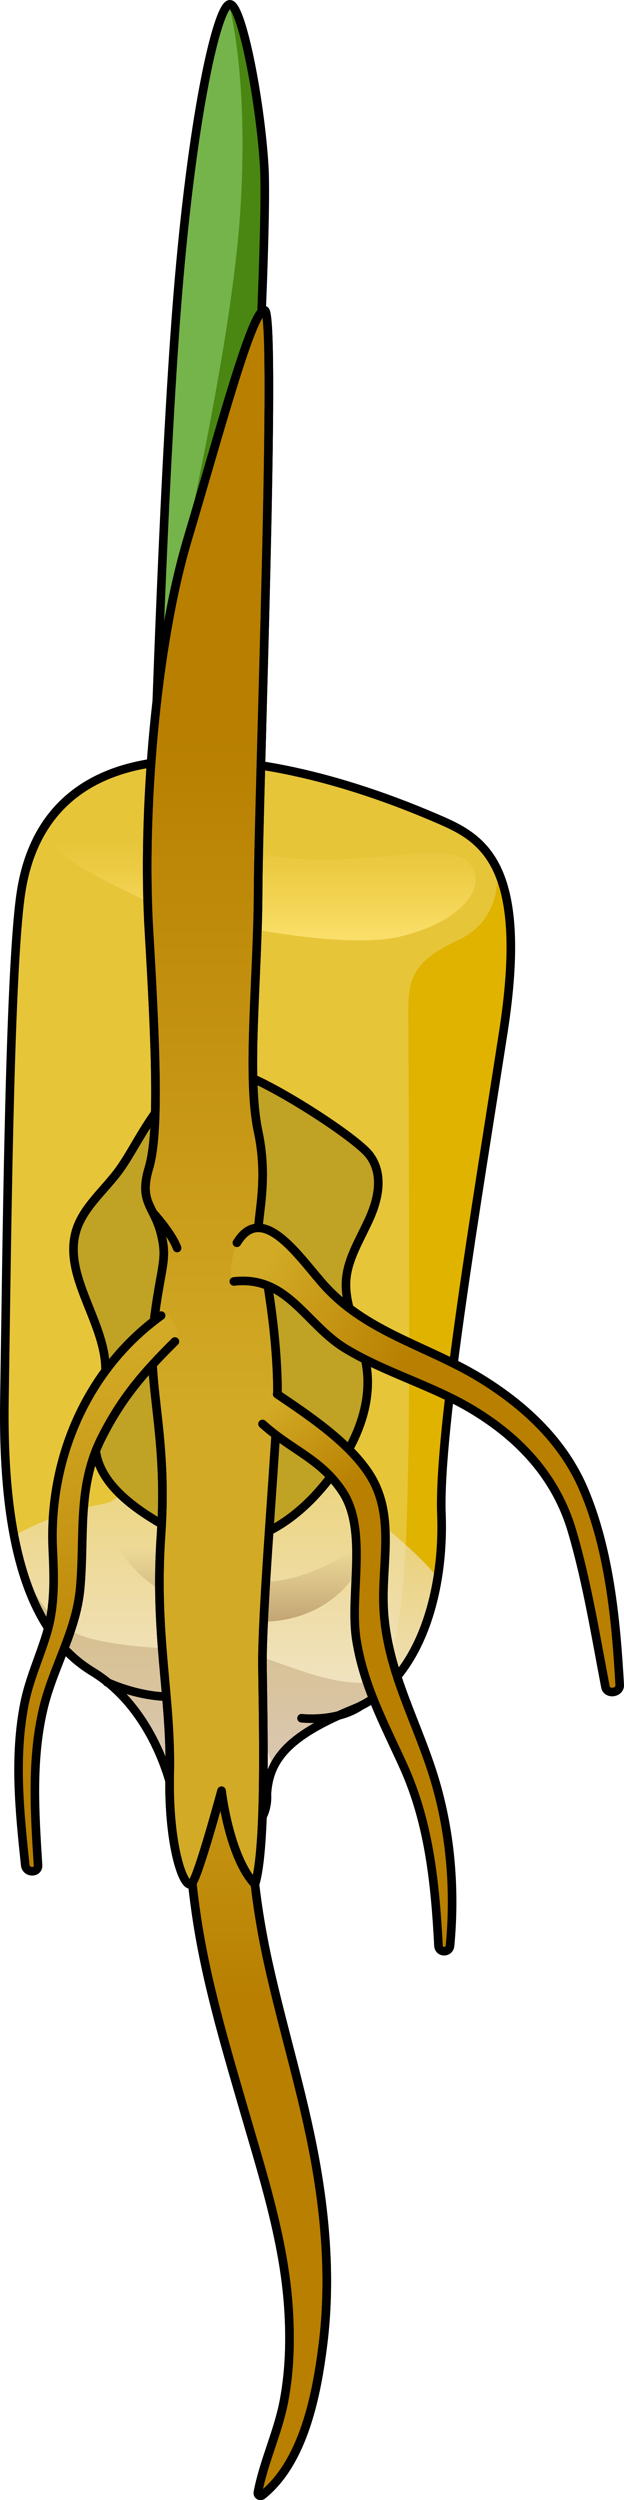 <?xml version="1.0" encoding="utf-8"?>
<!-- Generator: Adobe Illustrator 22.0.0, SVG Export Plug-In . SVG Version: 6.00 Build 0)  -->
<svg version="1.1" id="Layer_1" xmlns="http://www.w3.org/2000/svg" xmlns:xlink="http://www.w3.org/1999/xlink" x="0px" y="0px"
	 width="72.644px" height="290.734px" viewBox="0 0 72.644 290.734" enable-background="new 0 0 72.644 290.734"
	 xml:space="preserve">
<g>
	<g>
		<path fill="#E7C539" d="M20.137,208.685c0,0-1.821-9.709-9.371-14.294C3.215,189.808,0.247,179.02,0.517,162.57
			c0.27-16.451,0.54-49.083,1.888-58.522c1.348-9.439,7.409-15.42,19.422-15.656c12.012-0.236,24.494,4.812,29.53,7.004
			c5.034,2.191,10.212,5.435,7.246,24.583c-2.967,19.148-7.579,46.365-7.212,56.074c0.366,9.709-2.871,19.687-10.151,22.653
			c-7.281,2.967-9.963,5.664-10.166,9.979"/>
		<path fill="#E0B300" d="M57.825,101.006c0,0.001,0.974,5.801-4.542,8.348c-5.517,2.547-5.747,4.777-5.747,8.524
			c0,3.747,0.24,41.154,0,51.488c-0.223,9.582-0.236,20.749-3.535,27.732c5.332-4.101,7.705-12.668,7.39-21.045
			c-0.367-9.709,4.246-36.926,7.212-56.074C60.134,110.098,59.493,104.458,57.825,101.006z"/>
		<linearGradient id="SVGID_1_" gradientUnits="userSpaceOnUse" x1="26.299" y1="145.454" x2="26.299" y2="205.345">
			<stop  offset="0" style="stop-color:#F2E8D9;stop-opacity:0"/>
			<stop  offset="1" style="stop-color:#F2E8D9"/>
		</linearGradient>
		<path fill="url(#SVGID_1_)" d="M50.954,183.432c-3.116-3.682-7.307-6.841-10.609-9.318c-6.016-4.512-2.256-27.824-10.359-27.448
			c-8.103,0.376-11.449,27.072-17.841,28.2c-6.389,1.127-10.498,3.752-10.502,3.755c1.465,7.599,4.395,12.901,9.122,15.77
			c7.551,4.585,9.371,14.294,9.371,14.294s0.956,4.676,6.162,4.676c5.135,0,4.775-4.676,4.775-4.676
			c0.203-4.315,2.885-7.011,10.166-9.979C46.659,196.499,49.833,190.406,50.954,183.432z"/>
		<linearGradient id="SVGID_2_" gradientUnits="userSpaceOnUse" x1="27.836" y1="177.087" x2="27.836" y2="197.431">
			<stop  offset="0.15" style="stop-color:#7A4818;stop-opacity:0"/>
			<stop  offset="0.692" style="stop-color:#7A4818;stop-opacity:0.5"/>
		</linearGradient>
		<path fill="url(#SVGID_2_)" d="M14.217,177.674c-2.613,0.649,2.224,8.713,13.142,10.634s15.668-6.655,14.658-7.826
			c-1.01-1.171-5.927,4.7-14.658,3.277C16.947,182.062,17.553,176.846,14.217,177.674z"/>
		<path opacity="0.2" fill="#7A4818" d="M46.145,194.876c-5.533,2.389-11.821-1.132-16.159-2.264
			c-4.338-1.132-13.268-0.377-19.681-2.138c-5.692-1.562-7.842-8.459-8.255-9.993c1.57,6.605,4.386,11.282,8.715,13.91
			c5.199,3.157,7.689,8.435,8.723,11.917c1.04-1.647,1.196-4.374,5.799-4.894c6.683-0.755,6.356,4.506,6.356,4.506l0.241-0.542
			c1.01-2.357,4.004-4.491,9.355-6.672c2.002-0.816,3.687-2.175,5.087-3.9C46.265,194.831,46.209,194.848,46.145,194.876z"/>
		<path fill="none" stroke="#000000" stroke-linecap="round" stroke-linejoin="round" stroke-miterlimit="10" d="M31.073,208.685
			c0.203-4.315,2.885-7.011,10.166-9.979c7.281-2.966,10.517-12.944,10.151-22.653c-0.367-9.709,4.246-36.926,7.212-56.074
			c2.966-19.148-2.212-22.392-7.246-24.583c-5.036-2.192-17.518-7.241-29.53-7.004C9.814,88.628,3.753,94.609,2.405,104.048
			c-1.348,9.439-1.618,42.07-1.888,58.522c-0.27,16.45,2.698,27.238,10.249,31.822c7.551,4.585,9.371,14.294,9.371,14.294
			s0.904,4.614,6.162,4.676C31.557,213.423,31.073,208.685,31.073,208.685z"/>
		<linearGradient id="SVGID_3_" gradientUnits="userSpaceOnUse" x1="30.824" y1="112.314" x2="30.824" y2="97.554">
			<stop  offset="0" style="stop-color:#FFE87F"/>
			<stop  offset="0.995" style="stop-color:#FFDE60;stop-opacity:0"/>
		</linearGradient>
		<path fill="url(#SVGID_3_)" d="M7.427,96.66c-3.932,1.415,3.119,4.99,8.732,7.692s23.285,6.237,30.354,4.574
			s10.187-5.613,8.316-8.316c-1.871-2.703-7.692-0.832-16.84-0.624S12.624,94.789,7.427,96.66z"/>
		<path fill="none" stroke="#000000" stroke-linecap="round" stroke-linejoin="round" stroke-miterlimit="10" d="M12.454,195.621
			c0,0,5.022,2.401,9.507,1.477c0,0,4.589-1.11,7.77,0.715"/>
		<path fill="none" stroke="#000000" stroke-linecap="round" stroke-linejoin="round" stroke-miterlimit="10" d="M35.102,199.811
			c0,0,4.094,0.482,6.915-1.459"/>
	</g>
	<path fill="#C0A225" d="M13.655,136.365c-1.587,2.066-3.718,3.914-4.613,6.237c-2.077,5.395,3.156,10.873,3.242,16.524
		c0.053,3.497-1.882,6.989-0.979,10.409c0.824,3.117,3.856,5.528,7.024,7.417c1.885,1.124,3.952,2.162,6.27,2.427
		c5.001,0.572,9.485-2.553,12.444-5.871c3.872-4.34,6.539-9.706,5.56-15.003c-0.61-3.304-2.604-6.472-2.295-9.803
		c0.231-2.492,1.73-4.769,2.761-7.123c1.031-2.355,1.555-5.111-0.049-7.245c-1.646-2.191-12.641-9.179-15.679-9.656
		C19.543,123.456,16.734,132.356,13.655,136.365z"/>
	<path fill="none" stroke="#000000" stroke-linecap="round" stroke-linejoin="round" stroke-miterlimit="10" d="M13.655,136.365
		c-1.587,2.066-3.718,3.914-4.613,6.237c-2.077,5.395,3.156,10.873,3.242,16.524c0.053,3.497-1.882,6.989-0.979,10.409
		c0.824,3.117,3.856,5.528,7.024,7.417c1.885,1.124,3.952,2.162,6.27,2.427c5.001,0.572,9.485-2.553,12.444-5.871
		c3.872-4.34,6.539-9.706,5.56-15.003c-0.61-3.304-2.604-6.472-2.295-9.803c0.231-2.492,1.73-4.769,2.761-7.123
		c1.031-2.355,1.555-5.111-0.049-7.245c-1.646-2.191-12.641-9.179-15.679-9.656C19.543,123.456,16.734,132.356,13.655,136.365z"/>
	<g>
		<path fill="#75B34B" d="M17.935,90.94c0,0,1.156-38.435,2.912-58.523c1.755-20.088,4.454-31.368,5.819-31.899
			c1.365-0.532,3.63,11.001,4.096,18.842c0.432,7.272-1.528,42.033-1.528,42.033l-3.901,23.925L17.935,90.94z"/>
		<path fill="#498712" d="M27.93,25.196c-1.136,16.127-7.55,43.246-7.55,43.246l8.537-5.104l0.317-1.946
			c0,0,1.96-34.761,1.528-42.033c-0.465-7.841-2.73-19.374-4.096-18.842C26.666,0.518,29.066,9.069,27.93,25.196z"/>
		<path fill="none" stroke="#000000" stroke-linecap="round" stroke-linejoin="round" stroke-miterlimit="10" d="M17.935,90.94
			c0,0,1.156-38.435,2.912-58.523c1.755-20.088,4.454-31.368,5.819-31.899c1.365-0.532,3.63,11.001,4.096,18.842
			c0.432,7.272-1.528,42.033-1.528,42.033l-3.901,23.925L17.935,90.94z"/>
		<linearGradient id="SVGID_4_" gradientUnits="userSpaceOnUse" x1="30.052" y1="251.514" x2="30.052" y2="188.658">
			<stop  offset="0" style="stop-color:#B87F00"/>
			<stop  offset="0.305" style="stop-color:#B87F00"/>
			<stop  offset="1" style="stop-color:#D2AA25"/>
		</linearGradient>
		<path fill="url(#SVGID_4_)" stroke="#000000" stroke-linecap="round" stroke-linejoin="round" stroke-miterlimit="10" d="
			M36.666,251.119c-1.407-7.714-3.757-15.225-5.443-22.879c-0.949-4.313-1.602-8.61-1.904-13.016
			c-0.282-4.102,0.123-8.35-0.361-12.395c-0.252-2.105-3.056-3.331-4.286-1.161c-3.445,6.077-2.808,14.091-1.856,20.758
			c1.113,7.8,3.373,15.312,5.561,22.86c2.18,7.522,4.664,15.149,5.199,23.009c0.246,3.613,0.162,7.292-0.506,10.857
			c-0.687,3.663-2.361,7.065-3.045,10.689c-0.062,0.326,0.283,0.512,0.533,0.31c4.83-3.886,6.326-11.774,7.048-17.578
			C38.493,265.426,37.954,258.183,36.666,251.119z"/>
		<path fill="none" stroke="#000000" stroke-linecap="round" stroke-linejoin="round" stroke-miterlimit="10" d="M36.666,251.119
			c-1.407-7.714-3.757-15.225-5.443-22.879c-0.949-4.313-1.602-8.61-1.904-13.016c-0.282-4.102,0.123-8.35-0.361-12.395
			c-0.252-2.105-3.056-3.331-4.286-1.161c-3.445,6.077-2.808,14.091-1.856,20.758c1.113,7.8,3.373,15.312,5.561,22.86
			c2.18,7.522,4.664,15.149,5.199,23.009c0.246,3.613,0.162,7.292-0.506,10.857c-0.687,3.663-2.361,7.065-3.045,10.689
			c-0.062,0.326,0.283,0.512,0.533,0.31c4.83-3.886,6.326-11.774,7.048-17.578C38.493,265.426,37.954,258.183,36.666,251.119z"/>
		<linearGradient id="SVGID_5_" gradientUnits="userSpaceOnUse" x1="24.621" y1="51.541" x2="24.621" y2="163.948">
			<stop  offset="0" style="stop-color:#B87F00"/>
			<stop  offset="0.305" style="stop-color:#B87F00"/>
			<stop  offset="1" style="stop-color:#D2AA25"/>
		</linearGradient>
		<path fill="url(#SVGID_5_)" stroke="#000000" stroke-linecap="round" stroke-linejoin="round" stroke-miterlimit="10" d="
			M25.79,208.243c0,0-2.589,9.583-3.407,10.727c-0.818,1.144-2.83-3.886-2.629-12.739c0.201-8.853-1.811-16.096-1.006-27.766
			c0.805-11.67-1.681-17.534-0.876-24.374c0.805-6.841,1.681-7.415,0.876-10.635c-0.805-3.219-2.616-3.622-1.408-7.646
			c1.207-4.024,0.805-13.883,0-27.565s0.786-33.108,4.514-45.582s7.562-26.973,8.971-26.571c1.408,0.402-0.735,56.862-0.772,67.325
			c-0.037,10.462-1.372,21.73,0,28.168c1.372,6.438-0.457,10.808,0.109,12.82c0.567,2.012,2.516,12.1,2.083,19.976
			s-1.756,23.541-1.691,29.375c0.065,5.835,0.485,21.064-0.872,25.374C26.663,215.912,25.79,208.243,25.79,208.243z"/>
		<path fill="none" stroke="#000000" stroke-linecap="round" stroke-linejoin="round" stroke-miterlimit="10" d="M25.79,208.243
			c0,0-2.589,9.583-3.407,10.727c-0.818,1.144-2.83-3.886-2.629-12.739c0.201-8.853-1.811-16.096-1.006-27.766
			c0.805-11.67-1.681-17.534-0.876-24.374c0.805-6.841,1.681-7.415,0.876-10.635c-0.805-3.219-2.616-3.622-1.408-7.646
			c1.207-4.024,0.805-13.883,0-27.565s0.786-33.108,4.514-45.582s7.562-26.973,8.971-26.571c1.408,0.402-0.735,56.862-0.772,67.325
			c-0.037,10.462-1.372,21.73,0,28.168c1.372,6.438-0.457,10.808,0.109,12.82c0.567,2.012,2.516,12.1,2.083,19.976
			s-1.756,23.541-1.691,29.375c0.065,5.835,0.485,21.064-0.872,25.374C26.663,215.912,25.79,208.243,25.79,208.243z"/>
		<linearGradient id="SVGID_6_" gradientUnits="userSpaceOnUse" x1="19.289" y1="217.688" x2="5.359" y2="158.824">
			<stop  offset="0" style="stop-color:#B87F00"/>
			<stop  offset="0.305" style="stop-color:#B87F00"/>
			<stop  offset="1" style="stop-color:#D2AA25"/>
		</linearGradient>
		<path fill="url(#SVGID_6_)" d="M18.759,152.988c-8.704,6.276-13.098,16.738-12.616,27.182c0.155,3.358,0.263,6.596-0.724,9.856
			c-0.822,2.713-2.008,5.26-2.565,8.063c-1.233,6.207-0.577,12.571,0.082,18.804c0.099,0.935,1.552,0.971,1.491,0
			c-0.379-6.045-0.796-12.249,0.615-18.201c1.131-4.775,3.824-8.974,4.284-13.926c0.572-6.164-0.394-11.799,2.51-17.58
			c2.303-4.585,4.916-7.619,8.526-11.184C21.195,155.179,19.817,152.225,18.759,152.988z"/>
		<linearGradient id="SVGID_7_" gradientUnits="userSpaceOnUse" x1="36.125" y1="183.275" x2="25.346" y2="167.785">
			<stop  offset="0" style="stop-color:#B87F00"/>
			<stop  offset="0.305" style="stop-color:#B87F00"/>
			<stop  offset="1" style="stop-color:#D2AA25"/>
		</linearGradient>
		<path fill="url(#SVGID_7_)" d="M50.704,207.283c-2.002-6.874-5.638-12.8-6.035-20.138c-0.297-5.489,1.483-11.132-1.86-16.004
			c-2.49-3.629-6.949-6.59-10.544-9.022c-1.275-0.863-2.725,2.556-1.706,3.472c3.466,3.118,6.813,4.072,9.323,7.889
			c2.959,4.5,0.79,11.941,1.594,17.131c0.85,5.483,3.281,9.881,5.524,14.851c2.967,6.574,3.67,13.671,4.044,20.79
			c0.046,0.878,1.27,0.858,1.35,0C52.989,219.901,52.493,213.422,50.704,207.283z"/>
		<linearGradient id="SVGID_8_" gradientUnits="userSpaceOnUse" x1="50.989" y1="169.815" x2="26.075" y2="156.18">
			<stop  offset="0" style="stop-color:#B87F00"/>
			<stop  offset="0.305" style="stop-color:#B87F00"/>
			<stop  offset="1" style="stop-color:#D2AA25"/>
		</linearGradient>
		<path fill="url(#SVGID_8_)" d="M67.969,173.231c-2.342-5.516-6.704-9.63-11.72-12.768c-6.17-3.861-13.277-5.356-18.321-10.796
			c-2.801-3.021-7.289-10.158-10.349-5.145c-0.377,0.616-1.156,4.591-0.358,4.498c6.249-0.731,8.347,5.001,13.036,7.829
			c4.683,2.825,10.099,4.27,14.806,7.115c5.515,3.334,9.709,7.864,11.545,14.126c1.725,5.883,2.719,12.058,3.872,18.072
			c0.179,0.933,1.715,0.726,1.662-0.225C71.727,188.442,70.927,180.199,67.969,173.231z"/>
		<path fill="none" stroke="#000000" stroke-linecap="round" stroke-linejoin="round" stroke-miterlimit="10" d="M18.759,152.988
			c-8.704,6.276-13.098,16.738-12.616,27.182c0.155,3.358,0.263,6.596-0.724,9.856c-0.822,2.713-2.008,5.26-2.565,8.063
			c-1.233,6.207-0.577,12.571,0.082,18.804c0.099,0.935,1.552,0.971,1.491,0c-0.379-6.045-0.796-12.249,0.615-18.201
			c1.131-4.775,3.824-8.974,4.284-13.926c0.572-6.164-0.394-11.799,2.51-17.58c2.303-4.585,4.916-7.619,8.526-11.184"/>
		<path fill="none" stroke="#000000" stroke-linecap="round" stroke-linejoin="round" stroke-miterlimit="10" d="M30.56,165.591
			c3.466,3.118,6.813,4.072,9.323,7.889c2.959,4.5,0.79,11.941,1.594,17.131c0.85,5.483,3.281,9.881,5.524,14.851
			c2.967,6.574,3.67,13.671,4.044,20.79c0.046,0.878,1.27,0.858,1.35,0c0.594-6.351,0.097-12.83-1.691-18.969
			c-2.002-6.874-5.638-12.8-6.035-20.138c-0.297-5.489,1.483-11.132-1.86-16.004c-2.49-3.629-6.949-6.59-10.544-9.022"/>
		<path fill="none" stroke="#000000" stroke-linecap="round" stroke-linejoin="round" stroke-miterlimit="10" d="M27.222,149.019
			c6.249-0.731,8.347,5.001,13.036,7.829c4.683,2.825,10.099,4.27,14.806,7.115c5.515,3.334,9.709,7.864,11.545,14.126
			c1.725,5.883,2.719,12.058,3.872,18.072c0.179,0.933,1.715,0.726,1.662-0.225c-0.416-7.495-1.215-15.738-4.174-22.706
			c-2.342-5.516-6.704-9.63-11.72-12.768c-6.17-3.861-13.277-5.356-18.321-10.796c-2.801-3.021-7.289-10.158-10.349-5.145"/>
	</g>
	<path fill="none" stroke="#000000" stroke-linecap="round" stroke-linejoin="round" stroke-miterlimit="10" d="M17.793,141.01
		c0,0,2.164,2.339,2.824,4.121"/>
</g>
</svg>
